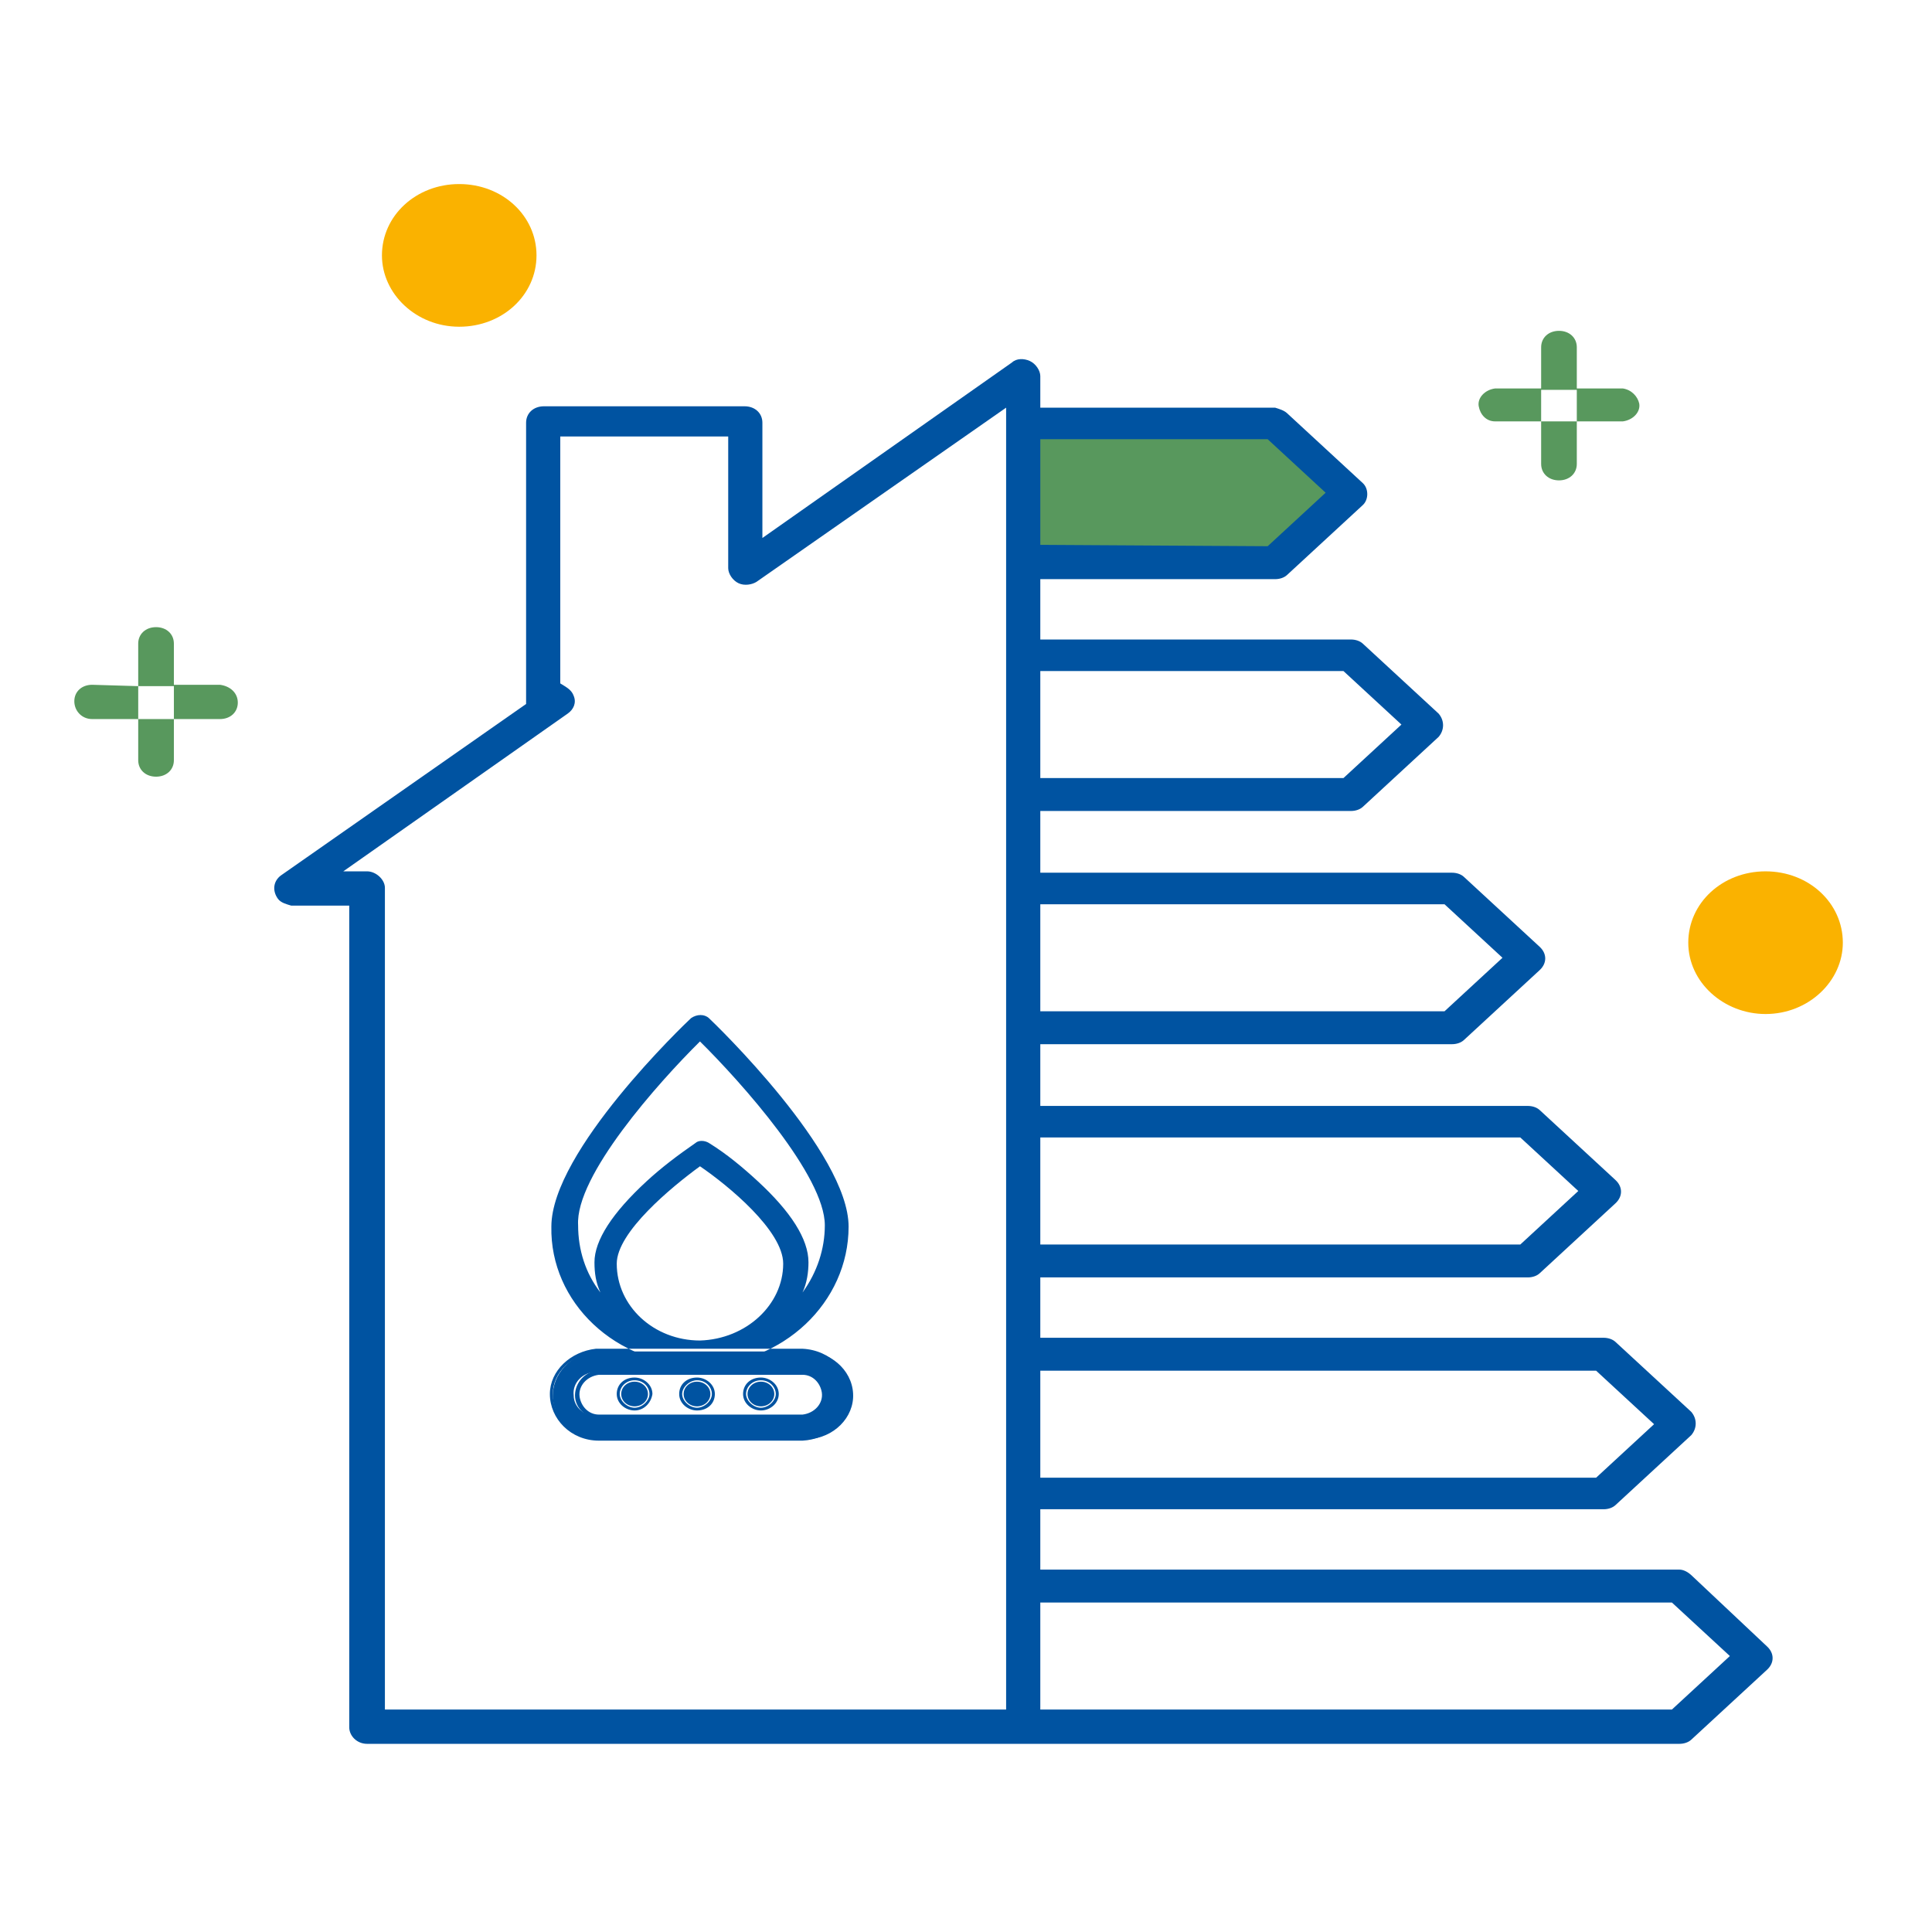 <svg width="150" height="150" viewBox="0 0 150 150" fill="none" xmlns="http://www.w3.org/2000/svg">
<path fill-rule="evenodd" clip-rule="evenodd" d="M143.077 73.189C143.077 76.172 140.423 78.728 137.077 78.728C133.846 78.728 131.077 76.278 131.077 73.189C131.077 70.101 133.731 67.651 137.077 67.651C140.423 67.651 143.077 70.101 143.077 73.189Z" fill="#FAB200"/>
<path fill-rule="evenodd" clip-rule="evenodd" d="M41.654 19.828C41.654 22.917 39 25.367 35.654 25.367C32.308 25.367 29.654 22.811 29.654 19.828C29.654 16.739 32.308 14.29 35.654 14.29C39 14.29 41.654 16.739 41.654 19.828Z" fill="#FAB200"/>
<path fill-rule="evenodd" clip-rule="evenodd" d="M10.731 59.023C10.731 59.769 11.308 60.301 12.116 60.301C12.923 60.301 13.5 59.769 13.5 59.023V55.828H10.731V59.023V59.023ZM13.5 49.97C13.5 49.225 12.923 48.692 12.116 48.692C11.308 48.692 10.731 49.225 10.731 49.97V53.272H13.5V49.97ZM17.078 53.166H13.501V55.828H17.078C17.886 55.828 18.463 55.296 18.463 54.55C18.463 53.805 17.886 53.272 17.078 53.166ZM7.155 53.166C6.347 53.166 5.77 53.698 5.77 54.444C5.77 55.189 6.347 55.828 7.155 55.828H10.732V53.272L7.155 53.166Z" fill="#58985D"/>
<path fill-rule="evenodd" clip-rule="evenodd" d="M119.654 36.018C119.654 36.763 120.231 37.296 121.039 37.296C121.846 37.296 122.423 36.763 122.423 36.018V32.716H119.654V36.018ZM122.423 26.964C122.423 26.219 121.846 25.686 121.039 25.686C120.231 25.686 119.654 26.219 119.654 26.964V30.266H122.423V26.964ZM125.999 30.16H122.423V32.716H125.999C126.807 32.609 127.384 31.971 127.269 31.331C127.153 30.799 126.692 30.266 125.999 30.16ZM116.077 30.16C115.269 30.266 114.692 30.905 114.808 31.544C114.923 32.184 115.385 32.716 116.077 32.716H119.654V30.16H116.077V30.16Z" fill="#58985D"/>
<path fill-rule="evenodd" clip-rule="evenodd" d="M104.078 37.935L98.885 43.474L81.116 44.432L79.039 32.716L99.693 32.61L104.078 37.935Z" fill="#58985D"/>
<path fill-rule="evenodd" clip-rule="evenodd" d="M131.308 122.29C131.077 122.077 130.731 121.864 130.385 121.864H80.769V117.178H124.5C124.846 117.178 125.192 117.071 125.423 116.858L131.308 111.426C131.769 110.894 131.769 110.148 131.308 109.615L125.423 104.184C125.192 103.971 124.846 103.864 124.5 103.864H80.769V99.178H118.615C118.962 99.178 119.308 99.071 119.539 98.858L125.423 93.426C126 92.894 126 92.148 125.423 91.615L119.539 86.183C119.308 85.971 118.962 85.864 118.615 85.864H80.769V81.071H112.731C113.077 81.071 113.423 80.965 113.654 80.752L119.539 75.32C120.115 74.787 120.115 74.041 119.539 73.509L113.654 68.077C113.423 67.864 113.077 67.757 112.731 67.757H80.769V62.965H104.885C105.231 62.965 105.577 62.858 105.808 62.645L111.692 57.213C112.154 56.681 112.154 55.935 111.692 55.403L105.808 49.971C105.577 49.758 105.231 49.651 104.885 49.651H80.769V44.965H99C99.346 44.965 99.692 44.858 99.923 44.645L105.808 39.213C106.039 39 106.154 38.681 106.154 38.361C106.154 38.041 106.039 37.722 105.808 37.509L99.923 32.077C99.692 31.864 99.346 31.758 99 31.651H80.769V29.201C80.769 28.775 80.423 28.243 79.962 28.03C79.5 27.817 78.923 27.817 78.577 28.136L59.192 41.769V32.823C59.192 32.077 58.615 31.544 57.808 31.544H42.231C41.423 31.544 40.846 32.077 40.846 32.823V54.657L21.808 67.971C21.231 68.397 21.116 69.142 21.577 69.781C21.808 70.101 22.269 70.207 22.616 70.314H27.116V134.113C27.116 134.752 27.692 135.391 28.5 135.391H130.385C130.731 135.391 131.077 135.284 131.308 135.071L137.192 129.639C137.769 129.107 137.769 128.361 137.192 127.829L131.308 122.29ZM134.307 128.574L129.807 132.728H80.769V124.42H129.807L134.307 128.574ZM80.769 114.728V106.42H123.922L128.422 110.574L123.922 114.728H80.769V114.728ZM80.769 96.622V88.314H118.038L122.538 92.468L118.038 96.622H80.769V96.622ZM80.769 78.515V70.207H112.153L116.653 74.361L112.153 78.515H80.769ZM80.769 60.408V52.101H104.307L108.807 56.255L104.307 60.408H80.769ZM80.769 42.302V34.101H98.422L102.922 38.255L98.422 42.408L80.769 42.302ZM28.499 67.651H26.653L44.076 55.403C44.538 55.083 44.769 54.551 44.538 54.018C44.422 53.699 44.192 53.486 43.846 53.273L43.499 53.059V33.888H56.538V44.113C56.538 44.539 56.884 45.071 57.346 45.284C57.807 45.497 58.384 45.391 58.73 45.178L78.115 31.651V132.728H29.884V68.929C29.884 68.29 29.192 67.651 28.499 67.651Z" fill="#0053A1"/>
<path fill-rule="evenodd" clip-rule="evenodd" d="M46.387 104.929C44.31 105.035 42.81 106.739 42.925 108.55C43.041 110.254 44.656 111.639 46.502 111.745H62.31C64.387 111.852 66.118 110.361 66.233 108.55C66.348 106.633 64.733 105.035 62.771 104.929C62.656 104.929 62.541 104.929 62.31 104.929H46.387ZM64.156 108.231C64.156 109.189 63.348 109.935 62.309 109.935H46.502C45.463 110.041 44.54 109.296 44.54 108.337C44.425 107.379 45.232 106.526 46.271 106.526C46.386 106.526 46.502 106.526 46.617 106.526H62.309C63.348 106.526 64.156 107.272 64.156 108.231Z" fill="#0053A1"/>
<path fill-rule="evenodd" clip-rule="evenodd" d="M62.308 111.852H46.5C44.308 111.852 42.692 110.148 42.692 108.231C42.692 106.42 44.308 104.929 46.269 104.716H62.308C64.5 104.822 66.115 106.527 66 108.444C65.885 110.361 64.269 111.746 62.308 111.852ZM46.27 105.035C44.423 105.142 42.923 106.526 42.923 108.231C42.923 110.041 44.423 111.426 46.385 111.426H62.308C64.269 111.426 65.769 109.935 65.769 108.231C65.769 106.526 64.154 105.035 62.308 105.035H46.27ZM62.308 110.148H46.501C45.347 110.041 44.539 109.189 44.654 108.124C44.77 107.166 45.578 106.42 46.501 106.42H62.308C63.462 106.313 64.385 107.166 64.501 108.124C64.616 109.083 63.693 110.041 62.654 110.148C62.539 110.148 62.424 110.148 62.308 110.148ZM46.5 106.739C45.577 106.846 44.885 107.591 45 108.444C45.116 109.189 45.693 109.828 46.5 109.828H62.308C63.231 109.722 63.923 108.976 63.808 108.124C63.693 107.378 63.116 106.739 62.308 106.739H46.5ZM49.27 107.165C49.962 107.165 50.424 107.698 50.424 108.23C50.424 108.763 49.847 109.296 49.27 109.296C48.693 109.296 48.116 108.763 48.116 108.23C48.116 107.698 48.578 107.165 49.27 107.165ZM49.269 109.509C48.577 109.509 47.884 108.976 47.884 108.23C47.884 107.485 48.461 106.952 49.269 106.952C49.961 106.952 50.654 107.485 50.654 108.23C50.538 108.976 49.961 109.509 49.269 109.509ZM49.269 107.272C48.692 107.272 48.231 107.698 48.231 108.231C48.231 108.763 48.692 109.189 49.269 109.189C49.846 109.189 50.307 108.763 50.307 108.231C50.307 107.698 49.846 107.272 49.269 107.272ZM54.116 107.165C54.808 107.165 55.27 107.698 55.27 108.23C55.27 108.763 54.693 109.296 54.116 109.296C53.539 109.296 52.962 108.763 52.962 108.23C52.962 107.698 53.539 107.165 54.116 107.165ZM54.116 109.509C53.424 109.509 52.732 108.976 52.732 108.23C52.732 107.485 53.309 106.952 54.116 106.952C54.809 106.952 55.501 107.485 55.501 108.23C55.501 108.976 54.924 109.509 54.116 109.509ZM54.115 107.272C53.538 107.272 53.077 107.698 53.077 108.231C53.077 108.763 53.538 109.189 54.115 109.189C54.692 109.189 55.154 108.763 55.154 108.231C55.154 107.698 54.692 107.272 54.115 107.272ZM59.077 107.165C59.77 107.165 60.231 107.698 60.231 108.23C60.231 108.763 59.654 109.296 59.077 109.296C58.5 109.296 57.923 108.763 57.923 108.23C57.923 107.698 58.385 107.165 59.077 107.165ZM59.077 109.508C58.385 109.508 57.692 108.976 57.692 108.23C57.692 107.485 58.269 106.952 59.077 106.952C59.769 106.952 60.462 107.485 60.462 108.23C60.462 108.976 59.769 109.508 59.077 109.508ZM59.077 107.272C58.5 107.272 58.038 107.698 58.038 108.231C58.038 108.763 58.5 109.189 59.077 109.189C59.654 109.189 60.115 108.763 60.115 108.231C60.115 107.698 59.654 107.272 59.077 107.272ZM54.347 105.994C60.808 105.994 65.885 101.094 65.885 95.236C65.885 89.485 55.5 79.473 55.039 79.047C54.693 78.728 54.116 78.728 53.654 79.047C53.193 79.473 42.808 89.378 42.808 95.236C42.693 101.094 47.77 105.994 54.347 105.994ZM54.346 104.077C50.769 104.077 47.884 101.414 47.884 98.112C47.884 95.662 52.154 92.148 54.346 90.55C56.538 92.041 60.807 95.556 60.807 98.112C60.807 101.307 57.923 103.97 54.346 104.077ZM54.346 80.857C57.577 84.053 64.039 91.295 64.039 95.129C64.039 96.94 63.462 98.751 62.308 100.348C62.654 99.603 62.77 98.751 62.77 98.005C62.77 96.195 61.385 94.064 58.846 91.721C57.693 90.656 56.423 89.591 55.039 88.739C54.693 88.526 54.231 88.526 54 88.739C52.616 89.698 51.346 90.656 50.193 91.721C47.539 94.171 46.154 96.301 46.154 98.005C46.154 98.857 46.27 99.603 46.616 100.348C45.462 98.857 44.885 97.047 44.885 95.129C44.654 91.295 51.116 84.053 54.346 80.857Z" fill="#0053A1"/>
</svg>
